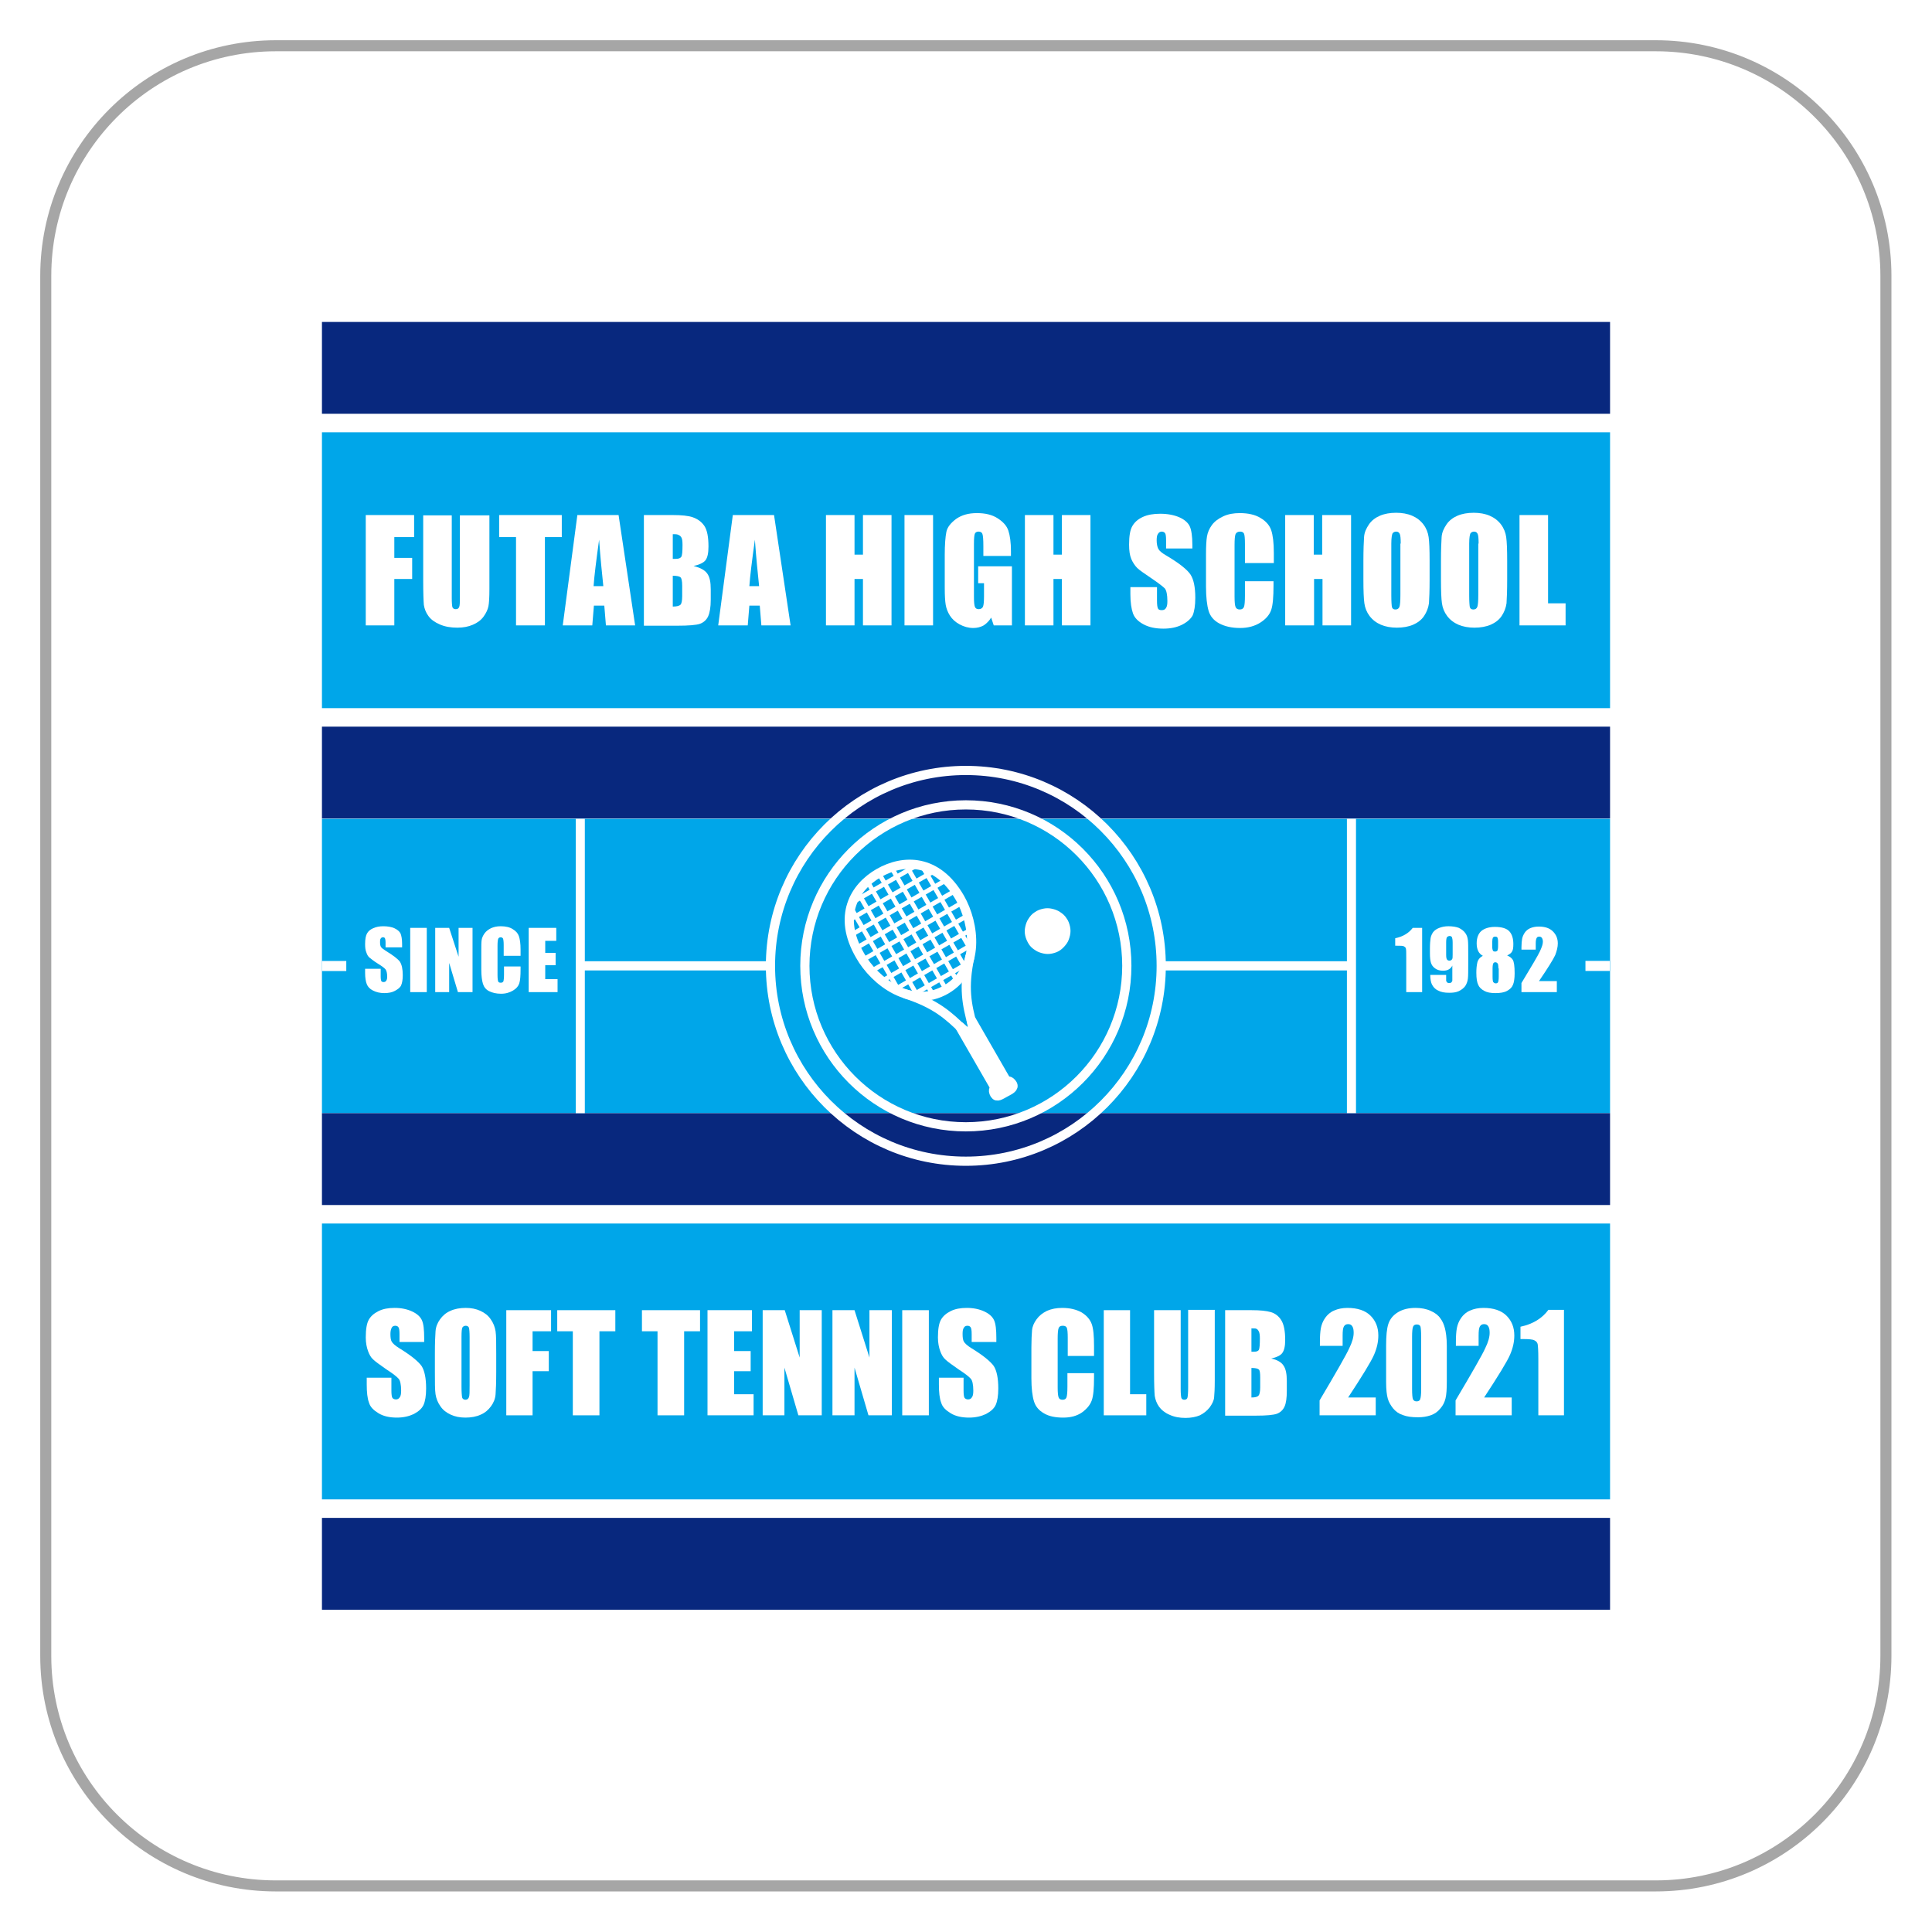 <?xml version="1.0" encoding="utf-8"?>
<!-- Generator: Adobe Illustrator 27.5.0, SVG Export Plug-In . SVG Version: 6.00 Build 0)  -->
<svg version="1.1" id="_x34_010" xmlns="http://www.w3.org/2000/svg" xmlns:xlink="http://www.w3.org/1999/xlink" x="0px" y="0px"
	 viewBox="0 0 595.3 595.3" style="enable-background:new 0 0 595.3 595.3;" xml:space="preserve">
<style type="text/css">
	.st0{fill:#FFFFFF;}
	.st1{fill:none;stroke:#A6A6A6;stroke-width:3.402;stroke-miterlimit:10;}
	.st2{fill:#08287E;}
	.st3{fill:#00A6E9;}
	.st4{fill:none;stroke:#FFFFFF;stroke-width:2.835;stroke-miterlimit:10;}
	.st5{fill:#FFFFFF;stroke:#FFFFFF;stroke-width:2.835;stroke-linejoin:bevel;stroke-miterlimit:10;}
	.st6{fill:none;stroke:#FFFFFF;stroke-width:1.417;stroke-miterlimit:10;}
</style>
<rect class="st0" width="595.3" height="595.3"/>
<g>
	<g>
		<path class="st1" d="M85,581.1c-39.1,0-70.9-31.7-70.9-70.9V85c0-39.1,31.7-70.9,70.9-70.9h425.2c39.1,0,70.9,31.7,70.9,70.9
			v425.2c0,39.1-31.7,70.9-70.9,70.9H85z"/>
	</g>
</g>
<g>
	<g>
		<rect x="99.2" y="99.2" class="st2" width="396.9" height="28.3"/>
		<rect x="99.2" y="133.2" class="st3" width="396.9" height="85"/>
		<rect x="99.2" y="223.9" class="st2" width="396.9" height="28.3"/>
		<rect x="99.2" y="252.3" class="st3" width="396.9" height="90.7"/>
		<rect x="99.2" y="296.1" class="st0" width="7.5" height="3.1"/>
		<rect x="99.2" y="467.7" class="st2" width="396.9" height="28.3"/>
		<rect x="99.2" y="377" class="st3" width="396.9" height="85"/>
		<rect x="99.2" y="343" class="st2" width="396.9" height="28.3"/>
		<rect x="177.4" y="252.3" class="st0" width="2.8" height="90.7"/>
		
			<rect x="488.6" y="296.1" transform="matrix(-1 -1.224647e-16 1.224647e-16 -1 984.618 595.275)" class="st0" width="7.5" height="3.1"/>
		
			<rect x="415" y="252.3" transform="matrix(-1 -1.224647e-16 1.224647e-16 -1 832.819 595.275)" class="st0" width="2.8" height="90.7"/>
		<g>
			<path class="st0" d="M123.6,291.9h-4.8v-1.5c0-0.7-0.1-1.1-0.2-1.3s-0.3-0.3-0.6-0.3c-0.3,0-0.5,0.1-0.7,0.4
				c-0.2,0.3-0.2,0.6-0.2,1.1c0,0.7,0.1,1.2,0.3,1.5c0.2,0.3,0.7,0.7,1.5,1.2c2.3,1.4,3.7,2.5,4.3,3.3c0.6,0.9,0.9,2.3,0.9,4.2
				c0,1.4-0.2,2.4-0.5,3.1c-0.3,0.7-1,1.2-1.9,1.7c-0.9,0.5-2,0.7-3.3,0.7c-1.4,0-2.5-0.3-3.5-0.8c-1-0.5-1.6-1.2-1.9-2
				c-0.3-0.8-0.5-1.9-0.5-3.4v-1.3h4.8v2.4c0,0.7,0.1,1.2,0.2,1.4c0.1,0.2,0.4,0.3,0.7,0.3s0.6-0.1,0.8-0.4c0.2-0.3,0.3-0.7,0.3-1.2
				c0-1.2-0.2-1.9-0.5-2.3c-0.3-0.4-1.1-1-2.4-1.8c-1.3-0.8-2.1-1.5-2.5-1.8s-0.8-0.9-1-1.6c-0.3-0.7-0.4-1.5-0.4-2.6
				c0-1.5,0.2-2.6,0.6-3.3c0.4-0.7,1-1.2,1.9-1.6c0.9-0.4,1.9-0.6,3.1-0.6c1.3,0,2.5,0.2,3.4,0.6c0.9,0.4,1.6,1,1.9,1.6
				c0.3,0.7,0.5,1.8,0.5,3.3V291.9z"/>
			<path class="st0" d="M131.5,285.9v19.8h-5.1v-19.8H131.5z"/>
			<path class="st0" d="M145.6,285.9v19.8h-4.5l-2.7-9v9h-4.3v-19.8h4.3l2.9,8.9v-8.9H145.6z"/>
			<path class="st0" d="M160.3,294.5h-5.1v-3.4c0-1-0.1-1.6-0.2-1.9c-0.1-0.2-0.4-0.4-0.7-0.4c-0.4,0-0.7,0.2-0.8,0.5
				c-0.1,0.3-0.2,1-0.2,2v9.2c0,1,0.1,1.6,0.2,1.9c0.1,0.3,0.4,0.4,0.8,0.4c0.4,0,0.6-0.1,0.8-0.4c0.1-0.3,0.2-1,0.2-2.1v-2.5h5.1
				v0.8c0,2-0.1,3.5-0.4,4.4c-0.3,0.9-0.9,1.6-1.9,2.2c-1,0.6-2.2,1-3.7,1c-1.5,0-2.7-0.3-3.7-0.8c-1-0.5-1.6-1.3-1.9-2.3
				c-0.3-1-0.5-2.4-0.5-4.4v-5.8c0-1.4,0-2.5,0.1-3.2s0.4-1.4,0.9-2.1c0.5-0.7,1.2-1.2,2-1.6c0.9-0.4,1.8-0.6,3-0.6
				c1.5,0,2.8,0.3,3.7,0.9c1,0.6,1.6,1.3,1.9,2.2c0.3,0.9,0.5,2.2,0.5,4.1V294.5z"/>
			<path class="st0" d="M162.8,285.9h8.6v4h-3.4v3.7h3.2v3.8h-3.2v4.3h3.8v4h-8.9V285.9z"/>
		</g>
		<g>
			<path class="st0" d="M438.2,285.9v19.8h-4.9v-10.6c0-1.5,0-2.4-0.1-2.8s-0.3-0.5-0.6-0.7c-0.3-0.2-1.1-0.2-2.2-0.2h-0.5v-2.3
				c2.4-0.5,4.2-1.6,5.4-3.2H438.2z"/>
			<path class="st0" d="M440.7,300.4h4.9c0,0.9,0,1.5,0,1.7c0,0.2,0.1,0.4,0.3,0.6c0.2,0.2,0.4,0.2,0.7,0.2c0.3,0,0.5-0.1,0.6-0.2
				c0.2-0.2,0.3-0.4,0.3-0.6c0-0.2,0-0.7,0-1.5v-3.1c-0.2,0.5-0.6,0.9-1.1,1.2c-0.5,0.3-1.1,0.4-1.8,0.4c-0.9,0-1.7-0.2-2.4-0.7
				c-0.7-0.5-1.1-1.1-1.3-1.8c-0.2-0.7-0.3-1.6-0.3-2.8v-1.6c0-1.4,0.1-2.4,0.2-3.1c0.1-0.7,0.4-1.3,0.8-1.9c0.5-0.6,1.1-1,1.9-1.3
				c0.8-0.3,1.7-0.5,2.8-0.5c1.3,0,2.4,0.2,3.2,0.5c0.8,0.4,1.5,0.9,2,1.6c0.5,0.7,0.7,1.4,0.8,2.2c0.1,0.8,0.1,2.2,0.1,4.4v2.7
				c0,2.4,0,3.9-0.1,4.7c-0.1,0.8-0.3,1.5-0.8,2.3c-0.5,0.7-1.2,1.2-2,1.6c-0.9,0.4-1.8,0.5-3,0.5c-1.4,0-2.5-0.2-3.4-0.7
				c-0.9-0.4-1.5-1.1-1.9-1.9C440.9,302.7,440.7,301.6,440.7,300.4z M445.6,294.2c0,0.8,0.1,1.3,0.3,1.5s0.4,0.3,0.7,0.3
				c0.3,0,0.6-0.1,0.8-0.4c0.2-0.2,0.2-0.7,0.2-1.5v-3.6c0-0.9-0.1-1.4-0.2-1.7c-0.2-0.3-0.4-0.4-0.8-0.4c-0.2,0-0.4,0.1-0.7,0.3
				c-0.2,0.2-0.3,0.8-0.3,1.7V294.2z"/>
			<path class="st0" d="M464.4,294.4c0.7,0.3,1.3,0.7,1.7,1.3s0.6,2,0.6,4.2c0,1.6-0.2,2.8-0.5,3.5c-0.3,0.8-0.9,1.4-1.8,1.9
				s-2.1,0.7-3.6,0.7c-1.5,0-2.6-0.2-3.5-0.7c-0.9-0.5-1.5-1.1-1.8-1.8c-0.4-0.8-0.6-2-0.6-3.8c0-1.2,0.1-2.2,0.3-3.1
				c0.2-0.9,0.8-1.6,1.7-2.1c-0.6-0.3-1.1-0.8-1.4-1.4c-0.3-0.6-0.5-1.4-0.5-2.4c0-1.7,0.5-3,1.4-3.8c0.9-0.8,2.4-1.3,4.2-1.3
				c2.2,0,3.7,0.5,4.5,1.4c0.8,0.9,1.2,2.2,1.2,3.9c0,1.1-0.1,1.8-0.4,2.3S465.2,294,464.4,294.4z M461.7,298.4
				c0-0.8-0.1-1.3-0.2-1.5c-0.2-0.2-0.4-0.4-0.7-0.4c-0.3,0-0.6,0.1-0.7,0.4c-0.1,0.2-0.2,0.7-0.2,1.5v2.6c0,0.9,0.1,1.4,0.2,1.6
				c0.2,0.2,0.4,0.4,0.8,0.4c0.3,0,0.6-0.1,0.7-0.4c0.1-0.2,0.2-0.8,0.2-1.7V298.4z M461.6,290.2c0-0.7-0.1-1.1-0.2-1.3
				c-0.1-0.2-0.3-0.3-0.7-0.3c-0.3,0-0.5,0.1-0.7,0.3c-0.1,0.2-0.2,0.7-0.2,1.3v1.5c0,0.6,0.1,1,0.2,1.2s0.3,0.3,0.7,0.3
				c0.3,0,0.5-0.1,0.7-0.3c0.1-0.2,0.2-0.7,0.2-1.4V290.2z"/>
			<path class="st0" d="M479.7,302.3v3.4h-10.9l0-2.8c3.2-5.3,5.1-8.5,5.7-9.8s0.9-2.2,0.9-2.9c0-0.5-0.1-0.9-0.3-1.2
				c-0.2-0.3-0.5-0.4-0.8-0.4s-0.7,0.1-0.8,0.4c-0.2,0.3-0.3,0.9-0.3,1.7v1.9h-4.4v-0.7c0-1.1,0.1-2,0.2-2.6
				c0.1-0.6,0.4-1.3,0.8-1.9c0.4-0.6,1-1.1,1.7-1.4c0.7-0.3,1.6-0.5,2.6-0.5c2,0,3.4,0.5,4.4,1.5c1,1,1.5,2.2,1.5,3.7
				c0,1.1-0.3,2.3-0.8,3.6c-0.6,1.3-2.2,3.9-5,8H479.7z"/>
		</g>
		<g>
			<path class="st0" d="M112.6,158.7h15v6.8h-6.1v6.4h5.5v6.5h-5.5v14.3h-8.8V158.7z"/>
			<path class="st0" d="M150.8,158.7v22.7c0,2.6-0.1,4.4-0.3,5.4c-0.2,1-0.7,2.1-1.5,3.2c-0.8,1.1-1.9,1.9-3.3,2.5
				c-1.4,0.6-2.9,0.9-4.8,0.9c-2,0-3.8-0.3-5.4-1s-2.7-1.5-3.5-2.6c-0.8-1.1-1.2-2.2-1.4-3.4c-0.1-1.2-0.2-3.7-0.2-7.5v-20.1h8.8
				v25.5c0,1.5,0.1,2.4,0.2,2.8c0.2,0.4,0.5,0.6,1,0.6c0.6,0,0.9-0.2,1.1-0.7c0.2-0.5,0.2-1.5,0.2-3.2v-25H150.8z"/>
			<path class="st0" d="M173.1,158.7v6.8h-5.2v27.2H159v-27.2h-5.2v-6.8H173.1z"/>
			<path class="st0" d="M190.6,158.7l5.1,34h-9l-0.5-6.1H183l-0.5,6.1h-9.1l4.5-34H190.6z M185.9,180.6c-0.4-3.9-0.9-8.6-1.3-14.3
				c-0.9,6.5-1.5,11.3-1.7,14.3H185.9z"/>
			<path class="st0" d="M198.4,158.7h8.8c2.8,0,4.9,0.2,6.3,0.7s2.6,1.3,3.5,2.6c0.9,1.3,1.3,3.5,1.3,6.4c0,2-0.3,3.4-0.9,4.2
				c-0.6,0.8-1.9,1.4-3.7,1.8c2,0.5,3.4,1.2,4.2,2.3s1.1,2.7,1.1,4.9v3.2c0,2.3-0.3,4-0.8,5.1c-0.5,1.1-1.4,1.9-2.5,2.3
				c-1.1,0.4-3.5,0.6-7.1,0.6h-10.2V158.7z M207.3,164.6v7.6c0.4,0,0.7,0,0.9,0c0.9,0,1.4-0.2,1.7-0.6s0.4-1.6,0.4-3.7
				c0-1.1-0.1-1.8-0.3-2.2c-0.2-0.4-0.5-0.7-0.8-0.8C208.8,164.6,208.2,164.6,207.3,164.6z M207.3,177.4v9.5c1.2,0,2-0.2,2.4-0.6
				c0.3-0.3,0.5-1.2,0.5-2.6v-3.2c0-1.5-0.2-2.3-0.5-2.6C209.4,177.6,208.6,177.4,207.3,177.4z"/>
			<path class="st0" d="M238.5,158.7l5.1,34h-9l-0.5-6.1h-3.2l-0.5,6.1h-9.1l4.5-34H238.5z M233.9,180.6c-0.4-3.9-0.9-8.6-1.3-14.3
				c-0.9,6.5-1.5,11.3-1.7,14.3H233.9z"/>
			<path class="st0" d="M274.7,158.7v34h-8.8v-14.3h-2.6v14.3h-8.8v-34h8.8v12.2h2.6v-12.2H274.7z"/>
			<path class="st0" d="M287.5,158.7v34h-8.8v-34H287.5z"/>
			<path class="st0" d="M311.8,171.3h-8.8v-3.1c0-1.9-0.1-3.2-0.3-3.7s-0.6-0.7-1.2-0.7c-0.5,0-0.9,0.2-1.1,0.6
				c-0.2,0.4-0.3,1.5-0.3,3.2V184c0,1.5,0.1,2.5,0.3,3c0.2,0.5,0.6,0.7,1.2,0.7c0.6,0,1.1-0.3,1.3-0.8c0.2-0.5,0.3-1.6,0.3-3.2v-4
				h-1.8v-5.2h10.4v18.2h-5.6l-0.8-2.4c-0.6,1-1.4,1.8-2.3,2.4c-0.9,0.5-2,0.8-3.2,0.8c-1.5,0-2.9-0.4-4.2-1.1s-2.3-1.6-3-2.7
				c-0.7-1.1-1.1-2.2-1.3-3.3c-0.2-1.2-0.3-2.9-0.3-5.3V171c0-3.2,0.2-5.6,0.5-7.1c0.3-1.5,1.4-2.8,3-4c1.7-1.2,3.8-1.8,6.4-1.8
				c2.6,0,4.7,0.5,6.4,1.6c1.7,1.1,2.8,2.3,3.3,3.8c0.5,1.5,0.8,3.6,0.8,6.4V171.3z"/>
			<path class="st0" d="M336,158.7v34h-8.8v-14.3h-2.6v14.3h-8.8v-34h8.8v12.2h2.6v-12.2H336z"/>
			<path class="st0" d="M367.5,169h-8.2v-2.5c0-1.2-0.1-1.9-0.3-2.2s-0.6-0.5-1-0.5c-0.5,0-0.9,0.2-1.2,0.7c-0.3,0.4-0.4,1.1-0.4,2
				c0,1.1,0.2,2,0.5,2.6c0.3,0.6,1.1,1.3,2.5,2.1c3.9,2.3,6.4,4.3,7.4,5.8c1,1.5,1.5,3.9,1.5,7.2c0,2.4-0.3,4.2-0.8,5.4
				c-0.6,1.1-1.7,2.1-3.3,2.9c-1.6,0.8-3.5,1.2-5.7,1.2c-2.4,0-4.4-0.4-6.1-1.3s-2.8-2-3.3-3.4c-0.5-1.4-0.8-3.4-0.8-5.9v-2.2h8.2
				v4.1c0,1.3,0.1,2.1,0.3,2.5c0.2,0.4,0.6,0.5,1.2,0.5s1-0.2,1.3-0.7c0.3-0.5,0.4-1.1,0.4-2.1c0-2-0.3-3.3-0.8-3.9
				c-0.6-0.6-1.9-1.6-4.1-3.1c-2.2-1.5-3.7-2.5-4.4-3.2c-0.7-0.7-1.3-1.6-1.8-2.7c-0.5-1.2-0.7-2.6-0.7-4.5c0-2.6,0.3-4.5,1-5.7
				c0.7-1.2,1.7-2.1,3.2-2.8c1.5-0.7,3.3-1,5.4-1c2.3,0,4.3,0.4,5.9,1.1c1.6,0.7,2.7,1.7,3.2,2.8c0.5,1.1,0.8,3,0.8,5.7V169z"/>
			<path class="st0" d="M392.4,173.5h-8.8v-5.9c0-1.7-0.1-2.8-0.3-3.2c-0.2-0.4-0.6-0.6-1.2-0.6c-0.7,0-1.2,0.3-1.4,0.8
				c-0.2,0.5-0.3,1.6-0.3,3.4v15.8c0,1.7,0.1,2.7,0.3,3.2c0.2,0.5,0.6,0.8,1.3,0.8c0.7,0,1.1-0.3,1.3-0.8c0.2-0.5,0.3-1.7,0.3-3.6
				v-4.3h8.8v1.3c0,3.5-0.2,6-0.7,7.5s-1.6,2.8-3.3,3.9c-1.7,1.1-3.8,1.7-6.3,1.7c-2.6,0-4.7-0.5-6.4-1.4c-1.7-0.9-2.8-2.2-3.3-3.9
				c-0.5-1.7-0.8-4.2-0.8-7.5v-9.9c0-2.4,0.1-4.3,0.3-5.5c0.2-1.2,0.7-2.4,1.5-3.5c0.8-1.1,2-2,3.5-2.7c1.5-0.7,3.2-1,5.1-1
				c2.6,0,4.8,0.5,6.4,1.5c1.7,1,2.8,2.3,3.3,3.8c0.5,1.5,0.8,3.8,0.8,7V173.5z"/>
			<path class="st0" d="M416.3,158.7v34h-8.8v-14.3h-2.6v14.3H396v-34h8.8v12.2h2.6v-12.2H416.3z"/>
			<path class="st0" d="M440.5,178.6c0,3.4-0.1,5.8-0.2,7.3c-0.2,1.4-0.7,2.7-1.5,3.9c-0.8,1.2-2,2.1-3.4,2.7
				c-1.4,0.6-3.1,0.9-5,0.9c-1.8,0-3.5-0.3-4.9-0.9c-1.4-0.6-2.6-1.5-3.5-2.7c-0.9-1.2-1.4-2.5-1.6-3.9c-0.2-1.4-0.3-3.8-0.3-7.3
				v-5.8c0-3.4,0.1-5.8,0.2-7.3s0.7-2.7,1.5-3.9s2-2.1,3.4-2.7c1.4-0.6,3.1-0.9,5-0.9c1.8,0,3.5,0.3,4.9,0.9
				c1.4,0.6,2.6,1.5,3.5,2.7c0.9,1.2,1.4,2.5,1.6,3.9s0.3,3.8,0.3,7.3V178.6z M431.6,167.5c0-1.6-0.1-2.6-0.3-3
				c-0.2-0.4-0.5-0.7-1.1-0.7c-0.5,0-0.8,0.2-1.1,0.5c-0.2,0.4-0.4,1.4-0.4,3.2v15.9c0,2,0.1,3.2,0.2,3.7c0.2,0.5,0.5,0.7,1.1,0.7
				c0.6,0,1-0.3,1.2-0.8s0.3-1.8,0.3-3.8V167.5z"/>
			<path class="st0" d="M464.4,178.6c0,3.4-0.1,5.8-0.2,7.3c-0.2,1.4-0.7,2.7-1.5,3.9c-0.8,1.2-2,2.1-3.4,2.7
				c-1.4,0.6-3.1,0.9-5,0.9c-1.8,0-3.5-0.3-4.9-0.9c-1.4-0.6-2.6-1.5-3.5-2.7c-0.9-1.2-1.4-2.5-1.6-3.9c-0.2-1.4-0.3-3.8-0.3-7.3
				v-5.8c0-3.4,0.1-5.8,0.2-7.3s0.7-2.7,1.5-3.9s2-2.1,3.4-2.7c1.4-0.6,3.1-0.9,5-0.9c1.8,0,3.5,0.3,4.9,0.9
				c1.4,0.6,2.6,1.5,3.5,2.7c0.9,1.2,1.4,2.5,1.6,3.9s0.3,3.8,0.3,7.3V178.6z M455.6,167.5c0-1.6-0.1-2.6-0.3-3
				c-0.2-0.4-0.5-0.7-1.1-0.7c-0.5,0-0.8,0.2-1.1,0.5c-0.2,0.4-0.4,1.4-0.4,3.2v15.9c0,2,0.1,3.2,0.2,3.7c0.2,0.5,0.5,0.7,1.1,0.7
				c0.6,0,1-0.3,1.2-0.8s0.3-1.8,0.3-3.8V167.5z"/>
			<path class="st0" d="M477,158.7v27.2h5.4v6.8h-14.2v-34H477z"/>
		</g>
		<line class="st4" x1="179.7" y1="297.6" x2="237.4" y2="297.6"/>
		<line class="st4" x1="416.7" y1="297.6" x2="357.8" y2="297.6"/>
		<g>
			<path class="st0" d="M130.7,413.5h-7.6v-2.4c0-1.1-0.1-1.8-0.3-2.1c-0.2-0.3-0.5-0.5-1-0.5c-0.5,0-0.9,0.2-1.1,0.6
				s-0.4,1-0.4,1.9c0,1.1,0.1,1.9,0.4,2.4c0.3,0.5,1,1.2,2.3,2c3.6,2.2,5.9,4.1,6.9,5.5c0.9,1.4,1.4,3.7,1.4,6.9
				c0,2.3-0.3,4-0.8,5.1c-0.5,1.1-1.5,2-3,2.8c-1.5,0.7-3.2,1.1-5.2,1.1c-2.2,0-4.1-0.4-5.6-1.3s-2.6-1.9-3-3.3
				c-0.5-1.3-0.7-3.2-0.7-5.6v-2.1h7.6v3.9c0,1.2,0.1,2,0.3,2.3c0.2,0.3,0.6,0.5,1.1,0.5c0.5,0,0.9-0.2,1.2-0.7
				c0.3-0.4,0.4-1.1,0.4-2c0-1.9-0.3-3.2-0.8-3.7c-0.5-0.6-1.8-1.6-3.8-2.9c-2-1.4-3.4-2.4-4-3c-0.7-0.6-1.2-1.5-1.6-2.6
				c-0.4-1.1-0.7-2.5-0.7-4.2c0-2.5,0.3-4.3,0.9-5.4c0.6-1.1,1.6-2,3-2.7s3-1,5-1c2.1,0,3.9,0.4,5.4,1.1c1.5,0.7,2.5,1.6,3,2.7
				s0.7,2.9,0.7,5.5V413.5z"/>
			<path class="st0" d="M152.9,422.7c0,3.3-0.1,5.6-0.2,6.9c-0.1,1.4-0.6,2.6-1.4,3.7c-0.8,1.1-1.8,2-3.2,2.6
				c-1.3,0.6-2.9,0.9-4.7,0.9c-1.7,0-3.2-0.3-4.5-0.9c-1.3-0.6-2.4-1.4-3.2-2.6c-0.8-1.1-1.3-2.4-1.5-3.7c-0.2-1.3-0.2-3.7-0.2-7
				v-5.5c0-3.3,0.1-5.6,0.2-6.9c0.1-1.4,0.6-2.6,1.4-3.7s1.8-2,3.2-2.6c1.3-0.6,2.9-0.9,4.7-0.9c1.7,0,3.2,0.3,4.5,0.9
				s2.4,1.4,3.2,2.6c0.8,1.1,1.3,2.4,1.5,3.7c0.2,1.3,0.2,3.7,0.2,7V422.7z M144.7,412c0-1.5-0.1-2.5-0.2-2.9
				c-0.2-0.4-0.5-0.6-1-0.6c-0.4,0-0.8,0.2-1,0.5c-0.2,0.3-0.3,1.3-0.3,3v15.1c0,1.9,0.1,3,0.2,3.5c0.1,0.4,0.5,0.7,1,0.7
				c0.6,0,0.9-0.3,1.1-0.8c0.2-0.5,0.2-1.7,0.2-3.6V412z"/>
			<path class="st0" d="M156,403.7h13.8v6.5h-5.7v6.1h5v6.2h-5v13.6H156V403.7z"/>
			<path class="st0" d="M189.6,403.7v6.5h-4.9v25.9h-8.2v-25.9h-4.8v-6.5H189.6z"/>
			<path class="st0" d="M215.7,403.7v6.5h-4.9v25.9h-8.2v-25.9h-4.8v-6.5H215.7z"/>
			<path class="st0" d="M218.1,403.7h13.6v6.5h-5.5v6.1h5.1v6.2h-5.1v7.1h6v6.5h-14.2V403.7z"/>
			<path class="st0" d="M253.2,403.7v32.4h-7.2l-4.3-14.7v14.7H235v-32.4h6.8l4.6,14.6v-14.6H253.2z"/>
			<path class="st0" d="M274.8,403.7v32.4h-7.2l-4.3-14.7v14.7h-6.8v-32.4h6.8l4.6,14.6v-14.6H274.8z"/>
			<path class="st0" d="M286.2,403.7v32.4H278v-32.4H286.2z"/>
			<path class="st0" d="M307,413.5h-7.6v-2.4c0-1.1-0.1-1.8-0.3-2.1c-0.2-0.3-0.5-0.5-1-0.5c-0.5,0-0.9,0.2-1.1,0.6
				c-0.3,0.4-0.4,1-0.4,1.9c0,1.1,0.1,1.9,0.4,2.4c0.3,0.5,1,1.2,2.3,2c3.6,2.2,5.9,4.1,6.9,5.5c0.9,1.4,1.4,3.7,1.4,6.9
				c0,2.3-0.3,4-0.8,5.1c-0.5,1.1-1.5,2-3,2.8c-1.5,0.7-3.2,1.1-5.2,1.1c-2.2,0-4.1-0.4-5.6-1.3c-1.5-0.9-2.6-1.9-3-3.3
				c-0.5-1.3-0.7-3.2-0.7-5.6v-2.1h7.6v3.9c0,1.2,0.1,2,0.3,2.3c0.2,0.3,0.6,0.5,1.1,0.5s0.9-0.2,1.2-0.7c0.3-0.4,0.4-1.1,0.4-2
				c0-1.9-0.3-3.2-0.8-3.7c-0.5-0.6-1.8-1.6-3.8-2.9c-2-1.4-3.4-2.4-4-3c-0.7-0.6-1.2-1.5-1.6-2.6c-0.4-1.1-0.7-2.5-0.7-4.2
				c0-2.5,0.3-4.3,0.9-5.4c0.6-1.1,1.6-2,3-2.7s3-1,5-1c2.1,0,3.9,0.4,5.4,1.1c1.5,0.7,2.5,1.6,3,2.7s0.7,2.9,0.7,5.5V413.5z"/>
			<path class="st0" d="M337.1,417.8H329v-5.6c0-1.6-0.1-2.7-0.3-3.1c-0.2-0.4-0.6-0.6-1.2-0.6c-0.7,0-1.1,0.2-1.3,0.7
				c-0.2,0.5-0.3,1.6-0.3,3.2v15.1c0,1.6,0.1,2.6,0.3,3.1c0.2,0.5,0.6,0.7,1.2,0.7c0.6,0,1-0.2,1.2-0.7c0.2-0.5,0.3-1.6,0.3-3.4
				v-4.1h8.2v1.3c0,3.4-0.2,5.7-0.7,7.1c-0.5,1.4-1.5,2.6-3,3.7c-1.6,1.1-3.5,1.6-5.8,1.6c-2.4,0-4.4-0.4-5.9-1.3
				c-1.6-0.9-2.6-2.1-3.1-3.7c-0.5-1.6-0.8-4-0.8-7.1v-9.5c0-2.3,0.1-4.1,0.2-5.3s0.6-2.3,1.4-3.4c0.8-1.1,1.8-1.9,3.2-2.6
				c1.4-0.6,2.9-0.9,4.7-0.9c2.4,0,4.4,0.5,6,1.4c1.6,1,2.6,2.2,3.1,3.6c0.5,1.4,0.7,3.7,0.7,6.7V417.8z"/>
			<path class="st0" d="M348.2,403.7v25.9h5v6.5h-13.1v-32.4H348.2z"/>
			<path class="st0" d="M374.3,403.7v21.7c0,2.5-0.1,4.2-0.2,5.2s-0.6,2-1.4,3.1c-0.8,1-1.8,1.8-3,2.4c-1.2,0.5-2.7,0.8-4.4,0.8
				c-1.9,0-3.5-0.3-5-1c-1.4-0.6-2.5-1.5-3.2-2.5c-0.7-1-1.1-2.1-1.3-3.3c-0.1-1.1-0.2-3.5-0.2-7.2v-19.2h8.2V428
				c0,1.4,0.1,2.3,0.2,2.7c0.1,0.4,0.5,0.6,0.9,0.6c0.5,0,0.9-0.2,1-0.7c0.1-0.4,0.2-1.5,0.2-3.1v-23.9H374.3z"/>
			<path class="st0" d="M377.5,403.7h8.2c2.6,0,4.5,0.2,5.9,0.6c1.3,0.4,2.4,1.2,3.2,2.5c0.8,1.3,1.2,3.3,1.2,6.1
				c0,1.9-0.3,3.2-0.9,4s-1.7,1.3-3.4,1.7c1.9,0.4,3.2,1.2,3.8,2.2c0.7,1,1,2.6,1,4.7v3c0,2.2-0.2,3.8-0.7,4.9s-1.3,1.8-2.3,2.2
				c-1.1,0.4-3.2,0.6-6.5,0.6h-9.5V403.7z M385.6,409.3v7.2c0.3,0,0.6,0,0.8,0c0.8,0,1.3-0.2,1.5-0.6c0.2-0.4,0.3-1.6,0.3-3.5
				c0-1-0.1-1.7-0.3-2.1c-0.2-0.4-0.4-0.7-0.7-0.8C387.1,409.3,386.5,409.3,385.6,409.3z M385.6,421.5v9.1c1.2,0,1.9-0.2,2.2-0.6
				c0.3-0.3,0.5-1.2,0.5-2.5v-3c0-1.4-0.1-2.2-0.4-2.5C387.6,421.7,386.9,421.5,385.6,421.5z"/>
			<path class="st0" d="M423.9,430.6v5.5h-17.3l0-4.6c5.1-8.6,8.2-14,9.1-16c1-2,1.4-3.6,1.4-4.8c0-0.9-0.1-1.5-0.4-2
				s-0.7-0.7-1.3-0.7s-1,0.2-1.3,0.7s-0.4,1.4-0.4,2.9v3.1h-7v-1.2c0-1.8,0.1-3.2,0.3-4.3c0.2-1,0.6-2.1,1.3-3.1
				c0.7-1,1.6-1.8,2.8-2.3c1.1-0.5,2.5-0.8,4.1-0.8c3.1,0,5.5,0.8,7.1,2.4c1.6,1.6,2.4,3.6,2.4,6.1c0,1.9-0.4,3.8-1.3,5.9
				c-0.9,2.1-3.6,6.5-8,13.2H423.9z"/>
			<path class="st0" d="M445.8,414.7v10.8c0,2.5-0.1,4.2-0.4,5.4s-0.8,2.2-1.6,3.1c-0.8,1-1.8,1.7-3,2.1c-1.2,0.4-2.4,0.6-3.9,0.6
				c-1.9,0-3.4-0.2-4.7-0.7c-1.2-0.4-2.2-1.1-3-2.1c-0.7-0.9-1.3-1.9-1.6-3s-0.5-2.7-0.5-5v-11.3c0-3,0.2-5.2,0.7-6.7
				c0.5-1.5,1.5-2.7,3-3.6c1.5-0.9,3.3-1.3,5.4-1.3c1.7,0,3.3,0.3,4.6,0.9c1.4,0.6,2.4,1.4,3,2.3c0.7,0.9,1.1,1.9,1.4,3
				S445.8,412.2,445.8,414.7z M437.9,412c0-1.7-0.1-2.8-0.2-3.2s-0.5-0.7-1.1-0.7c-0.6,0-1,0.2-1.2,0.7c-0.2,0.5-0.3,1.5-0.3,3.2
				v15.8c0,1.9,0.1,3,0.3,3.4c0.2,0.4,0.6,0.6,1.1,0.6s1-0.2,1.1-0.7c0.2-0.5,0.3-1.5,0.3-3.1V412z"/>
			<path class="st0" d="M465.8,430.6v5.5h-17.3l0-4.6c5.1-8.6,8.2-14,9.1-16c1-2,1.4-3.6,1.4-4.8c0-0.9-0.1-1.5-0.4-2
				s-0.7-0.7-1.3-0.7s-1,0.2-1.3,0.7s-0.4,1.4-0.4,2.9v3.1h-7v-1.2c0-1.8,0.1-3.2,0.3-4.3c0.2-1,0.6-2.1,1.3-3.1
				c0.7-1,1.6-1.8,2.8-2.3c1.1-0.5,2.5-0.8,4.1-0.8c3.1,0,5.5,0.8,7.1,2.4c1.6,1.6,2.4,3.6,2.4,6.1c0,1.9-0.4,3.8-1.3,5.9
				c-0.9,2.1-3.6,6.5-8,13.2H465.8z"/>
			<path class="st0" d="M481.9,403.7v32.4H474v-17.4c0-2.5-0.1-4-0.2-4.5c-0.1-0.5-0.4-0.9-1-1.2c-0.5-0.3-1.7-0.4-3.5-0.4h-0.8
				v-3.8c3.8-0.8,6.7-2.6,8.6-5.2H481.9z"/>
		</g>
		<g>
			<circle class="st4" cx="297.6" cy="297.6" r="60.2"/>
			<circle class="st4" cx="297.6" cy="297.6" r="49.6"/>
			<g>
				<path class="st0" d="M326.8,292.7c-0.8,0.6-1.7,0.9-2.6,1.1c-0.9,0.2-1.8,0.2-2.7,0c-0.9-0.2-1.8-0.5-2.5-1
					c-0.8-0.5-1.5-1.1-2-1.9s-0.9-1.7-1.1-2.6c-0.2-0.9-0.2-1.8,0-2.7c0.2-0.9,0.5-1.8,1-2.5c0.5-0.8,1.1-1.5,1.9-2
					c0.8-0.6,1.7-0.9,2.6-1.1c0.9-0.2,1.8-0.2,2.7,0c0.9,0.2,1.8,0.5,2.5,1c0.8,0.5,1.5,1.1,2,1.9c0.6,0.8,0.9,1.7,1.1,2.6
					c0.2,0.9,0.2,1.8,0,2.7c-0.2,0.9-0.5,1.8-1,2.5C328.2,291.4,327.6,292.1,326.8,292.7z"/>
			</g>
			<g>
				<g>
					<path class="st4" d="M291.5,304.9c10.7-6.2,8.8-20.3,4.3-28.2c-7.1-12.3-17.5-12-25-7.7c-7.5,4.3-12.9,13.2-5.8,25.4
						C269.5,302.4,280.8,311.1,291.5,304.9z"/>
					<path class="st4" d="M298.9,294.5c-2.2,10-0.9,15.2,0.7,21.3c0,0,0.3,1.5-0.6,2.1c-0.9,0.5-2.1-0.5-2.1-0.5
						c-4.6-4.4-8.4-8.1-18.1-11.2"/>
					<path class="st5" d="M299.2,314.1l11,19.1c0,0,0.9-0.6,1.8,0.9c0.6,1.1-0.7,1.7-2.2,2.5c-1.5,0.8-2.6,1.7-3.3,0.6
						c-0.9-1.5,0.1-2,0.1-2l-11-19.1l4.9,4.3L299.2,314.1z"/>
				</g>
				<line class="st6" x1="270.8" y1="269.1" x2="291.5" y2="304.9"/>
				<line class="st6" x1="265.8" y1="295.8" x2="296.5" y2="278.1"/>
				<line class="st6" x1="263.7" y1="292.2" x2="294.3" y2="274.5"/>
				<line class="st6" x1="262.2" y1="288.1" x2="291.5" y2="271.2"/>
				<line class="st6" x1="261.6" y1="283.5" x2="287.8" y2="268.4"/>
				<line class="st6" x1="262.7" y1="278" x2="282.5" y2="266.6"/>
				<line class="st6" x1="268.5" y1="299.2" x2="298" y2="282.2"/>
				<line class="st6" x1="271.7" y1="302.3" x2="299.1" y2="286.5"/>
				<line class="st6" x1="275.7" y1="304.9" x2="299.3" y2="291.2"/>
				<line class="st6" x1="281.2" y1="306.6" x2="298.2" y2="296.8"/>
				<line class="st6" x1="267.3" y1="271.6" x2="287.5" y2="306.6"/>
				<line class="st6" x1="264.3" y1="274.9" x2="282.8" y2="307"/>
				<line class="st6" x1="262.2" y1="279.7" x2="277.1" y2="305.5"/>
				<line class="st6" x1="274.7" y1="267.3" x2="294.9" y2="302.3"/>
				<line class="st6" x1="279.1" y1="266.4" x2="297.6" y2="298.5"/>
				<line class="st6" x1="284.2" y1="266.9" x2="299.2" y2="292.8"/>
			</g>
		</g>
	</g>
</g>
</svg>
